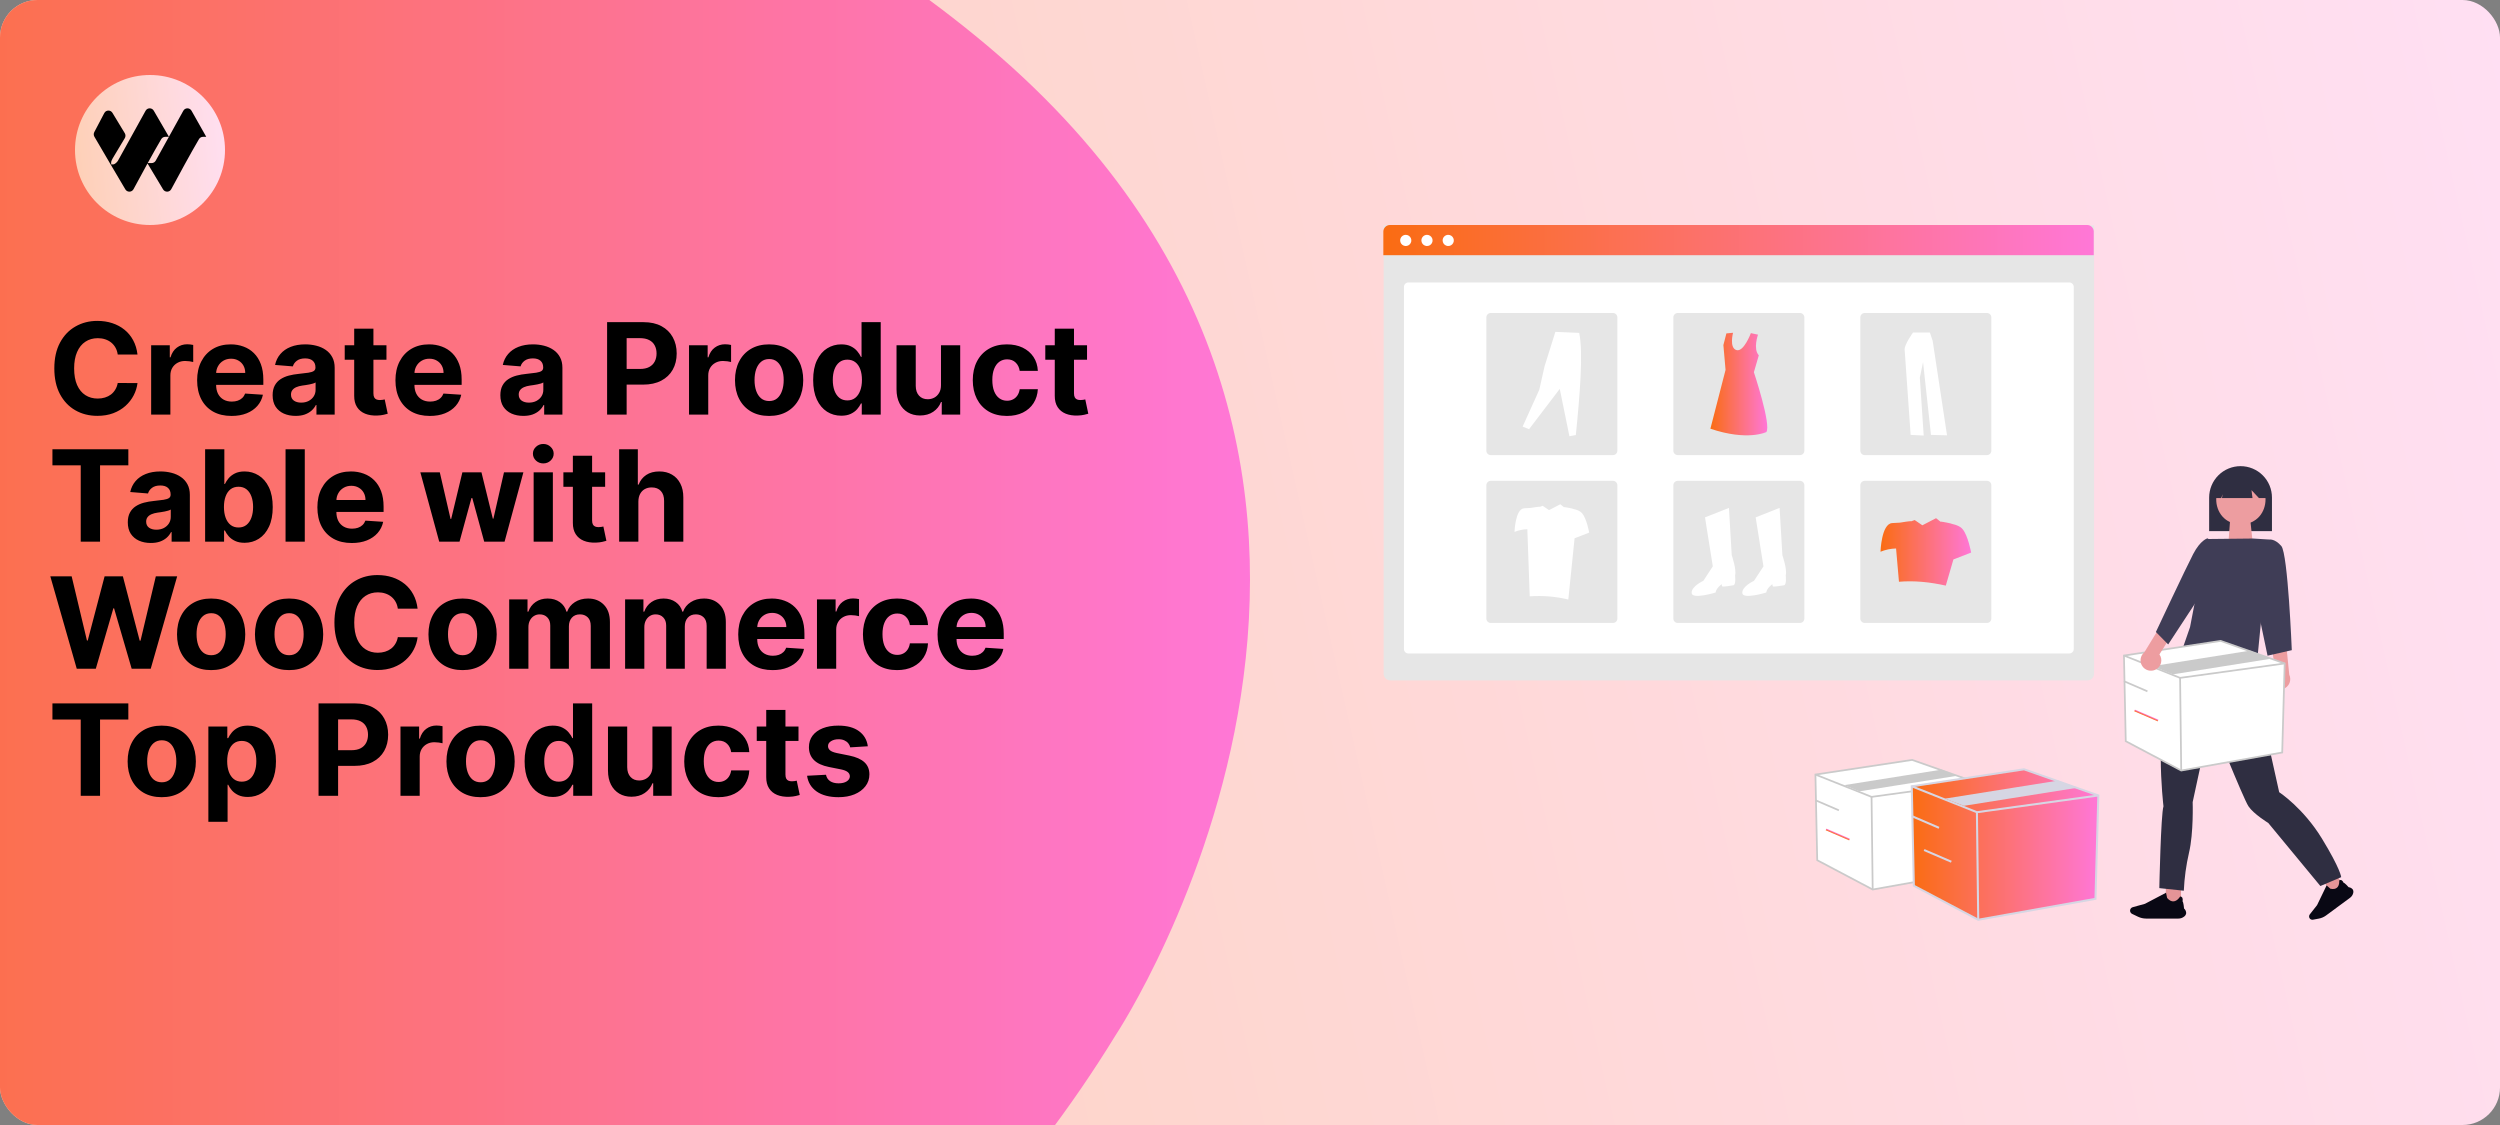 <svg width="1200" height="540" viewBox="0 0 1200 540" fill="none" xmlns="http://www.w3.org/2000/svg">
<rect x="0" y="0" width="1200" height="540" fill="#808080" stroke="none"/>
<g clip-path="url(#clip0_135_373)">
<rect width="1200" height="540" rx="18" fill="url(#paint0_linear_135_373)"/>
<path d="M-20.467 17.831C18.174 -16.541 219.965 -186.239 468.983 17.828C718 221.895 535.53 496.847 535.53 496.847C365.942 773.947 -65.549 947.94 -211.525 797.576C-357.501 647.211 -234.051 207.817 -20.467 17.831Z" fill="url(#paint1_linear_135_373)"/>
<g clip-path="url(#clip1_135_373)">
<path d="M108 72C108 52.118 91.882 36 72 36C52.118 36 36 52.118 36 72C36 91.882 52.118 108 72 108C91.882 108 108 91.882 108 72Z" fill="url(#paint2_linear_135_373)"/>
<path d="M87.989 53.171C88.85 51.617 91.057 51.608 91.93 53.154L99 65.676H97.442C96.653 65.676 95.921 66.088 95.516 66.774C91.547 73.495 85.305 85.027 82.203 90.803C81.367 92.359 79.18 92.407 78.271 90.894L70.805 78.45C68.224 83.135 65.724 87.765 64.092 90.803C63.257 92.359 61.069 92.407 60.161 90.894L52.718 78.278L45.316 65.637C44.914 64.95 44.894 64.099 45.265 63.393L50.07 54.245C50.93 52.691 53.137 52.682 54.01 54.228L59.95 64.028C60.354 64.776 60.315 65.691 59.848 66.4L54.104 75.981C53.856 76.357 53.353 77.443 53.353 77.895V78.921H54.289C55.109 78.921 56.235 77.829 56.636 77.105L69.879 53.171C70.739 51.617 72.946 51.608 73.82 53.154L81.083 65.653L79.332 65.676C78.542 65.676 77.811 66.088 77.406 66.774C75.55 69.916 73.199 74.112 70.903 78.278H72.771C73.59 78.278 74.346 77.829 74.746 77.105L87.989 53.171Z" fill="black"/>
</g>
<path d="M65.999 170.168H56.511C56.338 168.94 55.984 167.85 55.45 166.897C54.915 165.929 54.229 165.106 53.392 164.428C52.554 163.749 51.587 163.229 50.489 162.868C49.406 162.507 48.229 162.326 46.958 162.326C44.662 162.326 42.662 162.897 40.958 164.038C39.254 165.164 37.932 166.81 36.994 168.977C36.055 171.128 35.586 173.742 35.586 176.818C35.586 179.981 36.055 182.638 36.994 184.79C37.947 186.942 39.275 188.566 40.979 189.664C42.684 190.761 44.655 191.31 46.893 191.31C48.15 191.31 49.312 191.144 50.381 190.812C51.464 190.48 52.424 189.996 53.262 189.36C54.099 188.711 54.792 187.924 55.341 186.999C55.904 186.075 56.294 185.021 56.511 183.837L65.999 183.88C65.753 185.916 65.14 187.88 64.158 189.772C63.19 191.649 61.883 193.332 60.237 194.819C58.605 196.292 56.655 197.462 54.388 198.328C52.135 199.181 49.586 199.607 46.742 199.607C42.785 199.607 39.246 198.711 36.127 196.92C33.022 195.13 30.567 192.538 28.762 189.144C26.971 185.75 26.076 181.642 26.076 176.818C26.076 171.98 26.986 167.865 28.805 164.471C30.625 161.077 33.094 158.492 36.214 156.716C39.333 154.925 42.842 154.03 46.742 154.03C49.312 154.03 51.695 154.391 53.89 155.113C56.099 155.835 58.056 156.889 59.76 158.276C61.464 159.647 62.851 161.33 63.919 163.323C65.002 165.316 65.696 167.597 65.999 170.168ZM72.552 199V165.727H81.498V171.533H81.845C82.451 169.468 83.469 167.908 84.899 166.854C86.329 165.785 87.975 165.251 89.838 165.251C90.3 165.251 90.798 165.28 91.333 165.337C91.867 165.395 92.336 165.475 92.741 165.576V173.764C92.307 173.634 91.708 173.518 90.943 173.417C90.177 173.316 89.477 173.266 88.841 173.266C87.484 173.266 86.271 173.562 85.202 174.154C84.148 174.731 83.31 175.54 82.689 176.58C82.083 177.62 81.78 178.818 81.78 180.176V199H72.552ZM111.126 199.65C107.704 199.65 104.758 198.957 102.288 197.57C99.833 196.17 97.941 194.191 96.613 191.635C95.284 189.064 94.62 186.025 94.62 182.515C94.62 179.093 95.284 176.089 96.613 173.504C97.941 170.919 99.811 168.904 102.223 167.46C104.649 166.016 107.494 165.294 110.758 165.294C112.953 165.294 114.996 165.648 116.888 166.355C118.794 167.049 120.455 168.096 121.87 169.496C123.3 170.897 124.412 172.659 125.206 174.782C126.001 176.89 126.398 179.36 126.398 182.19V184.725H98.302V179.006H117.711C117.711 177.677 117.423 176.5 116.845 175.475C116.267 174.45 115.466 173.648 114.44 173.071C113.43 172.479 112.253 172.183 110.91 172.183C109.509 172.183 108.267 172.507 107.184 173.157C106.115 173.793 105.277 174.652 104.671 175.735C104.064 176.804 103.754 177.995 103.739 179.309V184.746C103.739 186.393 104.043 187.815 104.649 189.014C105.27 190.212 106.144 191.137 107.27 191.787C108.397 192.436 109.733 192.761 111.278 192.761C112.303 192.761 113.242 192.617 114.094 192.328C114.946 192.039 115.675 191.606 116.282 191.028C116.888 190.451 117.35 189.743 117.668 188.906L126.203 189.469C125.77 191.519 124.881 193.31 123.538 194.841C122.21 196.357 120.491 197.541 118.383 198.393C116.289 199.231 113.87 199.65 111.126 199.65ZM141.908 199.628C139.785 199.628 137.893 199.26 136.232 198.523C134.572 197.772 133.257 196.668 132.29 195.209C131.337 193.736 130.86 191.902 130.86 189.707C130.86 187.859 131.2 186.306 131.878 185.05C132.557 183.793 133.481 182.782 134.651 182.017C135.821 181.252 137.149 180.674 138.637 180.284C140.139 179.894 141.713 179.62 143.359 179.461C145.294 179.259 146.854 179.071 148.038 178.898C149.222 178.71 150.082 178.436 150.616 178.075C151.15 177.714 151.417 177.179 151.417 176.472V176.342C151.417 174.97 150.984 173.908 150.118 173.157C149.266 172.406 148.053 172.031 146.478 172.031C144.818 172.031 143.496 172.399 142.514 173.136C141.532 173.858 140.882 174.768 140.565 175.865L132.03 175.172C132.463 173.15 133.315 171.403 134.586 169.93C135.857 168.442 137.496 167.301 139.503 166.507C141.525 165.698 143.865 165.294 146.522 165.294C148.37 165.294 150.139 165.511 151.829 165.944C153.533 166.377 155.042 167.049 156.356 167.958C157.685 168.868 158.732 170.038 159.497 171.468C160.263 172.883 160.645 174.58 160.645 176.558V199H151.894V194.386H151.634C151.1 195.426 150.385 196.343 149.489 197.137C148.594 197.917 147.518 198.531 146.262 198.978C145.005 199.412 143.554 199.628 141.908 199.628ZM144.551 193.26C145.908 193.26 147.107 192.992 148.146 192.458C149.186 191.909 150.002 191.173 150.594 190.249C151.186 189.324 151.482 188.277 151.482 187.108V183.577C151.194 183.764 150.796 183.938 150.291 184.097C149.8 184.241 149.244 184.378 148.623 184.508C148.002 184.624 147.381 184.732 146.76 184.833C146.139 184.92 145.576 184.999 145.07 185.071C143.987 185.23 143.041 185.483 142.233 185.83C141.424 186.176 140.796 186.645 140.348 187.238C139.9 187.815 139.677 188.537 139.677 189.404C139.677 190.66 140.131 191.621 141.041 192.285C141.966 192.935 143.135 193.26 144.551 193.26ZM185.502 165.727V172.659H165.465V165.727H185.502ZM170.014 157.756H179.242V188.776C179.242 189.628 179.372 190.292 179.632 190.768C179.892 191.231 180.253 191.556 180.715 191.743C181.192 191.931 181.74 192.025 182.361 192.025C182.795 192.025 183.228 191.989 183.661 191.917C184.094 191.83 184.427 191.765 184.658 191.722L186.109 198.588C185.647 198.733 184.997 198.899 184.159 199.087C183.322 199.289 182.304 199.412 181.105 199.455C178.881 199.542 176.931 199.246 175.256 198.567C173.596 197.888 172.303 196.834 171.379 195.404C170.455 193.974 170 192.169 170.014 189.989V157.756ZM206.32 199.65C202.897 199.65 199.951 198.957 197.481 197.57C195.026 196.17 193.135 194.191 191.806 191.635C190.477 189.064 189.813 186.025 189.813 182.515C189.813 179.093 190.477 176.089 191.806 173.504C193.135 170.919 195.005 168.904 197.416 167.46C199.843 166.016 202.688 165.294 205.951 165.294C208.146 165.294 210.19 165.648 212.082 166.355C213.988 167.049 215.649 168.096 217.064 169.496C218.494 170.897 219.605 172.659 220.4 174.782C221.194 176.89 221.591 179.36 221.591 182.19V184.725H193.496V179.006H212.905C212.905 177.677 212.616 176.5 212.038 175.475C211.461 174.45 210.659 173.648 209.634 173.071C208.623 172.479 207.446 172.183 206.103 172.183C204.702 172.183 203.46 172.507 202.377 173.157C201.308 173.793 200.471 174.652 199.864 175.735C199.258 176.804 198.947 177.995 198.933 179.309V184.746C198.933 186.393 199.236 187.815 199.843 189.014C200.464 190.212 201.337 191.137 202.464 191.787C203.59 192.436 204.926 192.761 206.471 192.761C207.496 192.761 208.435 192.617 209.287 192.328C210.139 192.039 210.869 191.606 211.475 191.028C212.082 190.451 212.544 189.743 212.861 188.906L221.396 189.469C220.963 191.519 220.075 193.31 218.732 194.841C217.403 196.357 215.685 197.541 213.576 198.393C211.482 199.231 209.063 199.65 206.32 199.65ZM251.219 199.628C249.096 199.628 247.205 199.26 245.544 198.523C243.883 197.772 242.569 196.668 241.601 195.209C240.648 193.736 240.172 191.902 240.172 189.707C240.172 187.859 240.511 186.306 241.19 185.05C241.869 183.793 242.793 182.782 243.963 182.017C245.132 181.252 246.461 180.674 247.948 180.284C249.45 179.894 251.024 179.62 252.671 179.461C254.606 179.259 256.165 179.071 257.35 178.898C258.534 178.71 259.393 178.436 259.927 178.075C260.462 177.714 260.729 177.179 260.729 176.472V176.342C260.729 174.97 260.296 173.908 259.429 173.157C258.577 172.406 257.364 172.031 255.79 172.031C254.129 172.031 252.808 172.399 251.826 173.136C250.844 173.858 250.194 174.768 249.876 175.865L241.341 175.172C241.775 173.15 242.627 171.403 243.898 169.93C245.168 168.442 246.807 167.301 248.815 166.507C250.837 165.698 253.176 165.294 255.833 165.294C257.682 165.294 259.451 165.511 261.14 165.944C262.845 166.377 264.354 167.049 265.668 167.958C266.996 168.868 268.043 170.038 268.809 171.468C269.574 172.883 269.957 174.58 269.957 176.558V199H261.205V194.386H260.945C260.411 195.426 259.696 196.343 258.801 197.137C257.906 197.917 256.83 198.531 255.573 198.978C254.317 199.412 252.866 199.628 251.219 199.628ZM253.862 193.26C255.22 193.26 256.418 192.992 257.458 192.458C258.498 191.909 259.314 191.173 259.906 190.249C260.498 189.324 260.794 188.277 260.794 187.108V183.577C260.505 183.764 260.108 183.938 259.602 184.097C259.111 184.241 258.555 184.378 257.934 184.508C257.314 184.624 256.693 184.732 256.072 184.833C255.451 184.92 254.887 184.999 254.382 185.071C253.299 185.23 252.353 185.483 251.544 185.83C250.735 186.176 250.107 186.645 249.66 187.238C249.212 187.815 248.988 188.537 248.988 189.404C248.988 190.66 249.443 191.621 250.353 192.285C251.277 192.935 252.447 193.26 253.862 193.26ZM291.408 199V154.636H308.91C312.275 154.636 315.142 155.279 317.51 156.564C319.879 157.835 321.684 159.604 322.926 161.871C324.182 164.124 324.81 166.724 324.81 169.67C324.81 172.616 324.175 175.215 322.904 177.468C321.633 179.721 319.792 181.475 317.38 182.732C314.983 183.988 312.08 184.616 308.672 184.616H297.516V177.1H307.156C308.961 177.1 310.448 176.789 311.618 176.168C312.802 175.533 313.683 174.659 314.261 173.547C314.853 172.421 315.149 171.128 315.149 169.67C315.149 168.197 314.853 166.911 314.261 165.814C313.683 164.702 312.802 163.843 311.618 163.236C310.434 162.615 308.932 162.305 307.112 162.305H300.787V199H291.408ZM330.729 199V165.727H339.676V171.533H340.022C340.629 169.468 341.647 167.908 343.077 166.854C344.506 165.785 346.153 165.251 348.016 165.251C348.478 165.251 348.976 165.28 349.51 165.337C350.045 165.395 350.514 165.475 350.918 165.576V173.764C350.485 173.634 349.886 173.518 349.12 173.417C348.355 173.316 347.655 173.266 347.019 173.266C345.662 173.266 344.449 173.562 343.38 174.154C342.326 174.731 341.488 175.54 340.867 176.58C340.261 177.62 339.957 178.818 339.957 180.176V199H330.729ZM369.174 199.65C365.809 199.65 362.899 198.935 360.444 197.505C358.004 196.061 356.119 194.054 354.79 191.483C353.462 188.898 352.797 185.902 352.797 182.494C352.797 179.057 353.462 176.053 354.79 173.482C356.119 170.897 358.004 168.89 360.444 167.46C362.899 166.016 365.809 165.294 369.174 165.294C372.539 165.294 375.441 166.016 377.882 167.46C380.337 168.89 382.229 170.897 383.557 173.482C384.886 176.053 385.55 179.057 385.55 182.494C385.55 185.902 384.886 188.898 383.557 191.483C382.229 194.054 380.337 196.061 377.882 197.505C375.441 198.935 372.539 199.65 369.174 199.65ZM369.217 192.501C370.748 192.501 372.026 192.068 373.051 191.202C374.077 190.321 374.849 189.122 375.369 187.606C375.904 186.089 376.171 184.364 376.171 182.429C376.171 180.493 375.904 178.768 375.369 177.251C374.849 175.735 374.077 174.536 373.051 173.656C372.026 172.775 370.748 172.334 369.217 172.334C367.672 172.334 366.372 172.775 365.318 173.656C364.278 174.536 363.491 175.735 362.957 177.251C362.437 178.768 362.177 180.493 362.177 182.429C362.177 184.364 362.437 186.089 362.957 187.606C363.491 189.122 364.278 190.321 365.318 191.202C366.372 192.068 367.672 192.501 369.217 192.501ZM403.811 199.542C401.284 199.542 398.995 198.892 396.945 197.592C394.908 196.278 393.291 194.35 392.092 191.808C390.908 189.252 390.316 186.118 390.316 182.407C390.316 178.594 390.93 175.425 392.157 172.897C393.385 170.356 395.017 168.457 397.053 167.2C399.103 165.929 401.349 165.294 403.79 165.294C405.653 165.294 407.205 165.612 408.447 166.247C409.703 166.868 410.714 167.648 411.48 168.587C412.259 169.511 412.852 170.421 413.256 171.316H413.538V154.636H422.744V199H413.646V193.671H413.256C412.823 194.595 412.209 195.512 411.415 196.422C410.635 197.318 409.617 198.061 408.36 198.653C407.118 199.246 405.602 199.542 403.811 199.542ZM406.736 192.198C408.223 192.198 409.48 191.794 410.505 190.985C411.545 190.162 412.339 189.014 412.888 187.541C413.451 186.068 413.733 184.342 413.733 182.364C413.733 180.385 413.458 178.667 412.909 177.208C412.361 175.75 411.566 174.623 410.527 173.829C409.487 173.035 408.223 172.637 406.736 172.637C405.219 172.637 403.941 173.049 402.902 173.872C401.862 174.695 401.075 175.836 400.54 177.295C400.006 178.753 399.739 180.443 399.739 182.364C399.739 184.299 400.006 186.01 400.54 187.498C401.089 188.971 401.876 190.126 402.902 190.963C403.941 191.787 405.219 192.198 406.736 192.198ZM451.668 184.833V165.727H460.896V199H452.036V192.956H451.69C450.939 194.906 449.69 196.473 447.942 197.657C446.209 198.841 444.094 199.433 441.595 199.433C439.371 199.433 437.414 198.928 435.725 197.917C434.035 196.906 432.714 195.469 431.761 193.606C430.822 191.743 430.345 189.512 430.331 186.913V165.727H439.559V185.266C439.573 187.23 440.1 188.783 441.14 189.924C442.18 191.065 443.574 191.635 445.321 191.635C446.433 191.635 447.473 191.382 448.44 190.877C449.408 190.357 450.188 189.592 450.78 188.581C451.386 187.57 451.682 186.321 451.668 184.833ZM483.311 199.65C479.902 199.65 476.971 198.928 474.516 197.484C472.075 196.025 470.198 194.003 468.884 191.418C467.584 188.833 466.934 185.858 466.934 182.494C466.934 179.085 467.591 176.096 468.905 173.526C470.234 170.941 472.119 168.926 474.559 167.482C477 166.023 479.902 165.294 483.267 165.294C486.17 165.294 488.712 165.821 490.892 166.875C493.073 167.93 494.799 169.41 496.07 171.316C497.34 173.222 498.041 175.461 498.171 178.031H489.463C489.217 176.371 488.567 175.035 487.513 174.024C486.473 172.998 485.109 172.486 483.419 172.486C481.989 172.486 480.74 172.876 479.671 173.656C478.617 174.421 477.794 175.54 477.202 177.013C476.61 178.486 476.314 180.27 476.314 182.364C476.314 184.487 476.603 186.292 477.18 187.779C477.772 189.267 478.603 190.4 479.671 191.18C480.74 191.96 481.989 192.35 483.419 192.35C484.473 192.35 485.419 192.133 486.257 191.7C487.109 191.267 487.809 190.638 488.358 189.815C488.921 188.978 489.289 187.974 489.463 186.804H498.171C498.026 189.346 497.333 191.584 496.091 193.52C494.864 195.44 493.167 196.942 491.001 198.025C488.834 199.108 486.271 199.65 483.311 199.65ZM521.777 165.727V172.659H501.74V165.727H521.777ZM506.289 157.756H515.517V188.776C515.517 189.628 515.646 190.292 515.906 190.768C516.166 191.231 516.527 191.556 516.99 191.743C517.466 191.931 518.015 192.025 518.636 192.025C519.069 192.025 519.502 191.989 519.936 191.917C520.369 191.83 520.701 191.765 520.932 191.722L522.383 198.588C521.921 198.733 521.271 198.899 520.434 199.087C519.596 199.289 518.578 199.412 517.379 199.455C515.155 199.542 513.206 199.246 511.531 198.567C509.87 197.888 508.577 196.834 507.653 195.404C506.729 193.974 506.274 192.169 506.289 189.989V157.756ZM25.166 223.37V215.636H61.602V223.37H48.02V260H38.748V223.37H25.166ZM72.389 260.628C70.266 260.628 68.374 260.26 66.714 259.523C65.053 258.772 63.739 257.668 62.771 256.209C61.818 254.736 61.342 252.902 61.342 250.707C61.342 248.859 61.681 247.306 62.36 246.05C63.038 244.793 63.963 243.782 65.132 243.017C66.302 242.252 67.631 241.674 69.118 241.284C70.62 240.894 72.194 240.62 73.841 240.461C75.776 240.259 77.335 240.071 78.519 239.898C79.704 239.71 80.563 239.436 81.097 239.075C81.632 238.714 81.899 238.179 81.899 237.472V237.342C81.899 235.97 81.466 234.908 80.599 234.157C79.747 233.406 78.534 233.031 76.96 233.031C75.299 233.031 73.978 233.399 72.996 234.136C72.014 234.858 71.364 235.768 71.046 236.865L62.511 236.172C62.945 234.15 63.797 232.403 65.067 230.93C66.338 229.442 67.977 228.301 69.985 227.507C72.007 226.698 74.346 226.294 77.003 226.294C78.852 226.294 80.621 226.511 82.31 226.944C84.014 227.377 85.524 228.049 86.838 228.958C88.166 229.868 89.213 231.038 89.979 232.468C90.744 233.883 91.127 235.58 91.127 237.558V260H82.375V255.386H82.115C81.581 256.426 80.866 257.343 79.971 258.137C79.076 258.917 78 259.531 76.743 259.978C75.487 260.412 74.035 260.628 72.389 260.628ZM75.032 254.26C76.389 254.26 77.588 253.992 78.628 253.458C79.668 252.909 80.484 252.173 81.076 251.249C81.668 250.324 81.964 249.277 81.964 248.108V244.577C81.675 244.764 81.278 244.938 80.772 245.097C80.281 245.241 79.725 245.378 79.104 245.508C78.483 245.624 77.862 245.732 77.242 245.833C76.621 245.92 76.057 245.999 75.552 246.071C74.469 246.23 73.523 246.483 72.714 246.83C71.905 247.176 71.277 247.645 70.829 248.238C70.382 248.815 70.158 249.537 70.158 250.404C70.158 251.66 70.613 252.621 71.523 253.285C72.447 253.935 73.617 254.26 75.032 254.26ZM98.459 260V215.636H107.687V232.316H107.969C108.373 231.421 108.958 230.511 109.724 229.587C110.503 228.648 111.514 227.868 112.756 227.247C114.013 226.612 115.572 226.294 117.435 226.294C119.861 226.294 122.1 226.929 124.15 228.2C126.201 229.457 127.84 231.356 129.068 233.897C130.295 236.425 130.909 239.594 130.909 243.407C130.909 247.118 130.31 250.252 129.111 252.808C127.927 255.35 126.309 257.278 124.259 258.592C122.222 259.892 119.941 260.542 117.414 260.542C115.623 260.542 114.099 260.246 112.843 259.653C111.601 259.061 110.583 258.318 109.789 257.422C108.994 256.512 108.388 255.595 107.969 254.671H107.557V260H98.459ZM107.492 243.364C107.492 245.342 107.767 247.068 108.316 248.541C108.864 250.014 109.659 251.162 110.698 251.985C111.738 252.794 113.002 253.198 114.489 253.198C115.991 253.198 117.262 252.787 118.302 251.963C119.341 251.126 120.128 249.971 120.663 248.498C121.212 247.01 121.486 245.299 121.486 243.364C121.486 241.443 121.219 239.753 120.684 238.295C120.15 236.836 119.363 235.695 118.323 234.872C117.284 234.049 116.006 233.637 114.489 233.637C112.987 233.637 111.716 234.035 110.677 234.829C109.651 235.623 108.864 236.75 108.316 238.208C107.767 239.667 107.492 241.385 107.492 243.364ZM146.294 215.636V260H137.066V215.636H146.294ZM168.85 260.65C165.427 260.65 162.481 259.957 160.012 258.57C157.557 257.17 155.665 255.191 154.336 252.635C153.008 250.064 152.343 247.025 152.343 243.515C152.343 240.093 153.008 237.089 154.336 234.504C155.665 231.919 157.535 229.904 159.947 228.46C162.373 227.016 165.218 226.294 168.482 226.294C170.677 226.294 172.72 226.648 174.612 227.355C176.518 228.049 178.179 229.096 179.594 230.496C181.024 231.897 182.136 233.659 182.93 235.782C183.724 237.89 184.121 240.36 184.121 243.19V245.725H156.026V240.006H175.435C175.435 238.677 175.146 237.5 174.569 236.475C173.991 235.45 173.189 234.648 172.164 234.071C171.153 233.479 169.976 233.183 168.633 233.183C167.232 233.183 165.99 233.507 164.907 234.157C163.839 234.793 163.001 235.652 162.395 236.735C161.788 237.804 161.478 238.995 161.463 240.309V245.746C161.463 247.393 161.766 248.815 162.373 250.014C162.994 251.212 163.868 252.137 164.994 252.787C166.12 253.436 167.456 253.761 169.001 253.761C170.027 253.761 170.965 253.617 171.817 253.328C172.67 253.039 173.399 252.606 174.005 252.028C174.612 251.451 175.074 250.743 175.392 249.906L183.926 250.469C183.493 252.519 182.605 254.31 181.262 255.841C179.933 257.357 178.215 258.541 176.107 259.393C174.013 260.231 171.594 260.65 168.85 260.65ZM210.825 260L201.771 226.727H211.107L216.262 249.082H216.566L221.938 226.727H231.101L236.56 248.952H236.841L241.91 226.727H251.225L242.192 260H232.422L226.703 239.075H226.292L220.573 260H210.825ZM256.147 260V226.727H265.375V260H256.147ZM260.783 222.438C259.411 222.438 258.234 221.983 257.252 221.074C256.285 220.149 255.801 219.045 255.801 217.759C255.801 216.488 256.285 215.398 257.252 214.488C258.234 213.564 259.411 213.102 260.783 213.102C262.155 213.102 263.325 213.564 264.292 214.488C265.274 215.398 265.765 216.488 265.765 217.759C265.765 219.045 265.274 220.149 264.292 221.074C263.325 221.983 262.155 222.438 260.783 222.438ZM290.465 226.727V233.659H270.428V226.727H290.465ZM274.977 218.756H284.205V249.776C284.205 250.628 284.335 251.292 284.595 251.768C284.855 252.231 285.216 252.556 285.678 252.743C286.155 252.931 286.703 253.025 287.324 253.025C287.758 253.025 288.191 252.989 288.624 252.917C289.057 252.83 289.389 252.765 289.62 252.722L291.072 259.588C290.61 259.733 289.96 259.899 289.122 260.087C288.285 260.289 287.267 260.412 286.068 260.455C283.844 260.542 281.894 260.246 280.219 259.567C278.558 258.888 277.266 257.834 276.342 256.404C275.417 254.974 274.963 253.169 274.977 250.989V218.756ZM306.419 240.764V260H297.191V215.636H306.159V232.598H306.549C307.3 230.634 308.513 229.096 310.188 227.984C311.864 226.857 313.965 226.294 316.492 226.294C318.803 226.294 320.817 226.799 322.536 227.81C324.269 228.807 325.612 230.244 326.565 232.121C327.532 233.984 328.009 236.215 327.995 238.815V260H318.767V240.461C318.781 238.41 318.261 236.815 317.207 235.674C316.167 234.533 314.709 233.962 312.831 233.962C311.575 233.962 310.463 234.23 309.495 234.764C308.542 235.298 307.791 236.078 307.242 237.103C306.708 238.114 306.434 239.335 306.419 240.764ZM36.842 321L24.148 276.636H34.394L41.738 307.461H42.106L50.207 276.636H58.98L67.06 307.526H67.45L74.794 276.636H85.04L72.346 321H63.205L54.756 291.995H54.41L45.983 321H36.842ZM101.346 321.65C97.981 321.65 95.071 320.935 92.616 319.505C90.175 318.061 88.291 316.054 86.962 313.483C85.634 310.898 84.969 307.902 84.969 304.494C84.969 301.057 85.634 298.053 86.962 295.482C88.291 292.897 90.175 290.89 92.616 289.46C95.071 288.016 97.981 287.294 101.346 287.294C104.711 287.294 107.613 288.016 110.054 289.46C112.509 290.89 114.401 292.897 115.729 295.482C117.058 298.053 117.722 301.057 117.722 304.494C117.722 307.902 117.058 310.898 115.729 313.483C114.401 316.054 112.509 318.061 110.054 319.505C107.613 320.935 104.711 321.65 101.346 321.65ZM101.389 314.501C102.92 314.501 104.198 314.068 105.223 313.202C106.249 312.321 107.021 311.122 107.541 309.606C108.075 308.089 108.343 306.364 108.343 304.429C108.343 302.493 108.075 300.768 107.541 299.251C107.021 297.735 106.249 296.536 105.223 295.656C104.198 294.775 102.92 294.334 101.389 294.334C99.844 294.334 98.544 294.775 97.49 295.656C96.45 296.536 95.663 297.735 95.129 299.251C94.609 300.768 94.349 302.493 94.349 304.429C94.349 306.364 94.609 308.089 95.129 309.606C95.663 311.122 96.45 312.321 97.49 313.202C98.544 314.068 99.844 314.501 101.389 314.501ZM138.756 321.65C135.391 321.65 132.481 320.935 130.026 319.505C127.586 318.061 125.701 316.054 124.372 313.483C123.044 310.898 122.38 307.902 122.38 304.494C122.38 301.057 123.044 298.053 124.372 295.482C125.701 292.897 127.586 290.89 130.026 289.46C132.481 288.016 135.391 287.294 138.756 287.294C142.121 287.294 145.023 288.016 147.464 289.46C149.919 290.89 151.811 292.897 153.139 295.482C154.468 298.053 155.132 301.057 155.132 304.494C155.132 307.902 154.468 310.898 153.139 313.483C151.811 316.054 149.919 318.061 147.464 319.505C145.023 320.935 142.121 321.65 138.756 321.65ZM138.799 314.501C140.33 314.501 141.608 314.068 142.633 313.202C143.659 312.321 144.431 311.122 144.951 309.606C145.486 308.089 145.753 306.364 145.753 304.429C145.753 302.493 145.486 300.768 144.951 299.251C144.431 297.735 143.659 296.536 142.633 295.656C141.608 294.775 140.33 294.334 138.799 294.334C137.254 294.334 135.954 294.775 134.9 295.656C133.86 296.536 133.073 297.735 132.539 299.251C132.019 300.768 131.759 302.493 131.759 304.429C131.759 306.364 132.019 308.089 132.539 309.606C133.073 311.122 133.86 312.321 134.9 313.202C135.954 314.068 137.254 314.501 138.799 314.501ZM200.449 292.168H190.961C190.788 290.94 190.434 289.85 189.9 288.897C189.365 287.929 188.679 287.106 187.842 286.428C187.004 285.749 186.037 285.229 184.939 284.868C183.856 284.507 182.679 284.326 181.408 284.326C179.112 284.326 177.112 284.897 175.408 286.038C173.704 287.164 172.382 288.81 171.444 290.977C170.505 293.128 170.036 295.742 170.036 298.818C170.036 301.981 170.505 304.638 171.444 306.79C172.397 308.942 173.726 310.566 175.43 311.664C177.134 312.761 179.105 313.31 181.343 313.31C182.6 313.31 183.762 313.144 184.831 312.812C185.914 312.48 186.874 311.996 187.712 311.36C188.55 310.711 189.243 309.924 189.791 308.999C190.355 308.075 190.745 307.021 190.961 305.837L200.449 305.88C200.204 307.916 199.59 309.88 198.608 311.772C197.64 313.649 196.333 315.332 194.687 316.819C193.055 318.292 191.106 319.462 188.838 320.328C186.585 321.181 184.037 321.607 181.192 321.607C177.235 321.607 173.697 320.711 170.577 318.92C167.472 317.13 165.017 314.538 163.212 311.144C161.422 307.75 160.526 303.642 160.526 298.818C160.526 293.98 161.436 289.865 163.256 286.471C165.075 283.077 167.545 280.492 170.664 278.716C173.783 276.925 177.293 276.03 181.192 276.03C183.762 276.03 186.145 276.391 188.34 277.113C190.55 277.835 192.506 278.889 194.21 280.276C195.915 281.647 197.301 283.33 198.37 285.323C199.453 287.316 200.146 289.597 200.449 292.168ZM222.035 321.65C218.67 321.65 215.761 320.935 213.305 319.505C210.865 318.061 208.98 316.054 207.652 313.483C206.323 310.898 205.659 307.902 205.659 304.494C205.659 301.057 206.323 298.053 207.652 295.482C208.98 292.897 210.865 290.89 213.305 289.46C215.761 288.016 218.67 287.294 222.035 287.294C225.4 287.294 228.303 288.016 230.743 289.46C233.198 290.89 235.09 292.897 236.419 295.482C237.747 298.053 238.412 301.057 238.412 304.494C238.412 307.902 237.747 310.898 236.419 313.483C235.09 316.054 233.198 318.061 230.743 319.505C228.303 320.935 225.4 321.65 222.035 321.65ZM222.079 314.501C223.609 314.501 224.887 314.068 225.913 313.202C226.938 312.321 227.711 311.122 228.231 309.606C228.765 308.089 229.032 306.364 229.032 304.429C229.032 302.493 228.765 300.768 228.231 299.251C227.711 297.735 226.938 296.536 225.913 295.656C224.887 294.775 223.609 294.334 222.079 294.334C220.533 294.334 219.234 294.775 218.179 295.656C217.14 296.536 216.353 297.735 215.818 299.251C215.298 300.768 215.038 302.493 215.038 304.429C215.038 306.364 215.298 308.089 215.818 309.606C216.353 311.122 217.14 312.321 218.179 313.202C219.234 314.068 220.533 314.501 222.079 314.501ZM244.412 321V287.727H253.207V293.598H253.597C254.29 291.648 255.445 290.11 257.063 288.984C258.68 287.857 260.615 287.294 262.868 287.294C265.15 287.294 267.092 287.864 268.695 289.005C270.298 290.132 271.367 291.663 271.901 293.598H272.248C272.926 291.691 274.154 290.168 275.93 289.027C277.721 287.872 279.837 287.294 282.277 287.294C285.382 287.294 287.902 288.283 289.837 290.262C291.787 292.226 292.761 295.013 292.761 298.623V321H283.555V300.443C283.555 298.594 283.064 297.208 282.082 296.284C281.1 295.359 279.873 294.897 278.4 294.897C276.724 294.897 275.417 295.432 274.479 296.5C273.54 297.555 273.071 298.948 273.071 300.681V321H264.124V300.248C264.124 298.616 263.655 297.316 262.716 296.349C261.792 295.381 260.572 294.897 259.055 294.897C258.03 294.897 257.106 295.157 256.283 295.677C255.474 296.183 254.831 296.897 254.355 297.822C253.878 298.732 253.64 299.8 253.64 301.028V321H244.412ZM300.051 321V287.727H308.845V293.598H309.235C309.929 291.648 311.084 290.11 312.701 288.984C314.319 287.857 316.254 287.294 318.507 287.294C320.788 287.294 322.731 287.864 324.334 289.005C325.937 290.132 327.005 291.663 327.54 293.598H327.886C328.565 291.691 329.793 290.168 331.569 289.027C333.36 287.872 335.475 287.294 337.916 287.294C341.021 287.294 343.541 288.283 345.476 290.262C347.425 292.226 348.4 295.013 348.4 298.623V321H339.194V300.443C339.194 298.594 338.703 297.208 337.721 296.284C336.739 295.359 335.511 294.897 334.038 294.897C332.363 294.897 331.056 295.432 330.117 296.5C329.179 297.555 328.709 298.948 328.709 300.681V321H319.763V300.248C319.763 298.616 319.294 297.316 318.355 296.349C317.431 295.381 316.21 294.897 314.694 294.897C313.669 294.897 312.745 295.157 311.921 295.677C311.113 296.183 310.47 296.897 309.994 297.822C309.517 298.732 309.279 299.8 309.279 301.028V321H300.051ZM370.853 321.65C367.43 321.65 364.484 320.957 362.015 319.57C359.56 318.17 357.668 316.191 356.339 313.635C355.011 311.064 354.346 308.025 354.346 304.515C354.346 301.093 355.011 298.089 356.339 295.504C357.668 292.919 359.538 290.904 361.95 289.46C364.376 288.016 367.221 287.294 370.484 287.294C372.68 287.294 374.723 287.648 376.615 288.355C378.521 289.049 380.182 290.096 381.597 291.496C383.027 292.897 384.139 294.659 384.933 296.782C385.727 298.89 386.124 301.36 386.124 304.19V306.725H358.029V301.006H377.438C377.438 299.677 377.149 298.5 376.571 297.475C375.994 296.45 375.192 295.648 374.167 295.071C373.156 294.479 371.979 294.183 370.636 294.183C369.235 294.183 367.993 294.507 366.91 295.157C365.842 295.793 365.004 296.652 364.397 297.735C363.791 298.804 363.48 299.995 363.466 301.309V306.746C363.466 308.393 363.769 309.815 364.376 311.014C364.997 312.212 365.87 313.137 366.997 313.787C368.123 314.436 369.459 314.761 371.004 314.761C372.03 314.761 372.968 314.617 373.82 314.328C374.672 314.039 375.402 313.606 376.008 313.028C376.615 312.451 377.077 311.743 377.395 310.906L385.929 311.469C385.496 313.519 384.608 315.31 383.265 316.841C381.936 318.357 380.218 319.541 378.109 320.393C376.015 321.231 373.597 321.65 370.853 321.65ZM392.146 321V287.727H401.093V293.533H401.439C402.046 291.468 403.064 289.908 404.494 288.854C405.923 287.785 407.57 287.251 409.433 287.251C409.895 287.251 410.393 287.28 410.927 287.337C411.462 287.395 411.931 287.475 412.335 287.576V295.764C411.902 295.634 411.303 295.518 410.537 295.417C409.772 295.316 409.072 295.266 408.436 295.266C407.079 295.266 405.866 295.562 404.797 296.154C403.743 296.731 402.905 297.54 402.284 298.58C401.678 299.62 401.374 300.818 401.374 302.176V321H392.146ZM430.591 321.65C427.183 321.65 424.251 320.928 421.796 319.484C419.356 318.025 417.478 316.003 416.164 313.418C414.864 310.833 414.214 307.858 414.214 304.494C414.214 301.085 414.872 298.096 416.186 295.526C417.514 292.941 419.399 290.926 421.839 289.482C424.28 288.023 427.183 287.294 430.548 287.294C433.45 287.294 435.992 287.821 438.173 288.875C440.353 289.93 442.079 291.41 443.35 293.316C444.621 295.222 445.321 297.461 445.451 300.031H436.743C436.497 298.371 435.848 297.035 434.793 296.024C433.754 294.998 432.389 294.486 430.699 294.486C429.27 294.486 428.02 294.876 426.952 295.656C425.897 296.421 425.074 297.54 424.482 299.013C423.89 300.486 423.594 302.27 423.594 304.364C423.594 306.487 423.883 308.292 424.461 309.779C425.053 311.267 425.883 312.4 426.952 313.18C428.02 313.96 429.27 314.35 430.699 314.35C431.753 314.35 432.699 314.133 433.537 313.7C434.389 313.267 435.089 312.638 435.638 311.815C436.201 310.978 436.57 309.974 436.743 308.804H445.451C445.307 311.346 444.613 313.584 443.371 315.52C442.144 317.44 440.447 318.942 438.281 320.025C436.115 321.108 433.551 321.65 430.591 321.65ZM466.523 321.65C463.1 321.65 460.154 320.957 457.685 319.57C455.23 318.17 453.338 316.191 452.009 313.635C450.681 311.064 450.016 308.025 450.016 304.515C450.016 301.093 450.681 298.089 452.009 295.504C453.338 292.919 455.208 290.904 457.62 289.46C460.046 288.016 462.891 287.294 466.154 287.294C468.349 287.294 470.393 287.648 472.285 288.355C474.191 289.049 475.852 290.096 477.267 291.496C478.697 292.897 479.809 294.659 480.603 296.782C481.397 298.89 481.794 301.36 481.794 304.19V306.725H453.699V301.006H473.108C473.108 299.677 472.819 298.5 472.241 297.475C471.664 296.45 470.862 295.648 469.837 295.071C468.826 294.479 467.649 294.183 466.306 294.183C464.905 294.183 463.663 294.507 462.58 295.157C461.512 295.793 460.674 296.652 460.067 297.735C459.461 298.804 459.15 299.995 459.136 301.309V306.746C459.136 308.393 459.439 309.815 460.046 311.014C460.667 312.212 461.54 313.137 462.667 313.787C463.793 314.436 465.129 314.761 466.674 314.761C467.7 314.761 468.638 314.617 469.49 314.328C470.342 314.039 471.072 313.606 471.678 313.028C472.285 312.451 472.747 311.743 473.065 310.906L481.599 311.469C481.166 313.519 480.278 315.31 478.935 316.841C477.606 318.357 475.888 319.541 473.779 320.393C471.685 321.231 469.266 321.65 466.523 321.65ZM25.166 345.37V337.636H61.602V345.37H48.02V382H38.748V345.37H25.166ZM77.637 382.65C74.272 382.65 71.362 381.935 68.907 380.505C66.466 379.061 64.582 377.054 63.253 374.483C61.925 371.898 61.26 368.902 61.26 365.494C61.26 362.057 61.925 359.053 63.253 356.482C64.582 353.897 66.466 351.89 68.907 350.46C71.362 349.016 74.272 348.294 77.637 348.294C81.002 348.294 83.904 349.016 86.345 350.46C88.8 351.89 90.692 353.897 92.02 356.482C93.349 359.053 94.013 362.057 94.013 365.494C94.013 368.902 93.349 371.898 92.02 374.483C90.692 377.054 88.8 379.061 86.345 380.505C83.904 381.935 81.002 382.65 77.637 382.65ZM77.68 375.501C79.211 375.501 80.489 375.068 81.514 374.202C82.54 373.321 83.312 372.122 83.832 370.606C84.366 369.089 84.634 367.364 84.634 365.429C84.634 363.493 84.366 361.768 83.832 360.251C83.312 358.735 82.54 357.536 81.514 356.656C80.489 355.775 79.211 355.334 77.68 355.334C76.135 355.334 74.835 355.775 73.781 356.656C72.741 357.536 71.954 358.735 71.42 360.251C70.9 361.768 70.64 363.493 70.64 365.429C70.64 367.364 70.9 369.089 71.42 370.606C71.954 372.122 72.741 373.321 73.781 374.202C74.835 375.068 76.135 375.501 77.68 375.501ZM100.014 394.477V348.727H109.112V354.316H109.523C109.928 353.421 110.512 352.511 111.278 351.587C112.058 350.648 113.069 349.868 114.31 349.247C115.567 348.612 117.127 348.294 118.989 348.294C121.416 348.294 123.654 348.929 125.705 350.2C127.755 351.457 129.394 353.356 130.622 355.897C131.849 358.425 132.463 361.594 132.463 365.407C132.463 369.118 131.864 372.252 130.665 374.808C129.481 377.35 127.864 379.278 125.813 380.592C123.777 381.892 121.495 382.542 118.968 382.542C117.177 382.542 115.653 382.246 114.397 381.653C113.155 381.061 112.137 380.318 111.343 379.422C110.549 378.512 109.942 377.595 109.523 376.671H109.242V394.477H100.014ZM109.047 365.364C109.047 367.342 109.321 369.068 109.87 370.541C110.419 372.014 111.213 373.162 112.253 373.985C113.292 374.794 114.556 375.198 116.043 375.198C117.545 375.198 118.816 374.787 119.856 373.963C120.896 373.126 121.683 371.971 122.217 370.498C122.766 369.01 123.04 367.299 123.04 365.364C123.04 363.443 122.773 361.753 122.239 360.295C121.704 358.836 120.917 357.695 119.878 356.872C118.838 356.049 117.56 355.637 116.043 355.637C114.542 355.637 113.271 356.035 112.231 356.829C111.206 357.623 110.419 358.75 109.87 360.208C109.321 361.667 109.047 363.385 109.047 365.364ZM152.907 382V337.636H170.409C173.774 337.636 176.641 338.279 179.009 339.564C181.378 340.835 183.183 342.604 184.425 344.871C185.681 347.124 186.309 349.724 186.309 352.67C186.309 355.616 185.674 358.215 184.403 360.468C183.132 362.721 181.291 364.475 178.879 365.732C176.482 366.988 173.579 367.616 170.171 367.616H159.015V360.1H168.655C170.46 360.1 171.947 359.789 173.117 359.168C174.301 358.533 175.182 357.659 175.76 356.547C176.352 355.421 176.648 354.128 176.648 352.67C176.648 351.197 176.352 349.911 175.76 348.814C175.182 347.702 174.301 346.843 173.117 346.236C171.933 345.615 170.431 345.305 168.612 345.305H162.286V382H152.907ZM192.228 382V348.727H201.175V354.533H201.521C202.128 352.468 203.146 350.908 204.576 349.854C206.005 348.785 207.652 348.251 209.515 348.251C209.977 348.251 210.475 348.28 211.009 348.337C211.544 348.395 212.013 348.475 212.417 348.576V356.764C211.984 356.634 211.385 356.518 210.619 356.417C209.854 356.316 209.154 356.266 208.518 356.266C207.161 356.266 205.948 356.562 204.879 357.154C203.825 357.731 202.987 358.54 202.366 359.58C201.76 360.62 201.456 361.818 201.456 363.176V382H192.228ZM230.673 382.65C227.308 382.65 224.398 381.935 221.943 380.505C219.503 379.061 217.618 377.054 216.289 374.483C214.961 371.898 214.297 368.902 214.297 365.494C214.297 362.057 214.961 359.053 216.289 356.482C217.618 353.897 219.503 351.89 221.943 350.46C224.398 349.016 227.308 348.294 230.673 348.294C234.038 348.294 236.94 349.016 239.381 350.46C241.836 351.89 243.728 353.897 245.056 356.482C246.385 359.053 247.049 362.057 247.049 365.494C247.049 368.902 246.385 371.898 245.056 374.483C243.728 377.054 241.836 379.061 239.381 380.505C236.94 381.935 234.038 382.65 230.673 382.65ZM230.716 375.501C232.247 375.501 233.525 375.068 234.55 374.202C235.576 373.321 236.348 372.122 236.868 370.606C237.403 369.089 237.67 367.364 237.67 365.429C237.67 363.493 237.403 361.768 236.868 360.251C236.348 358.735 235.576 357.536 234.55 356.656C233.525 355.775 232.247 355.334 230.716 355.334C229.171 355.334 227.871 355.775 226.817 356.656C225.777 357.536 224.99 358.735 224.456 360.251C223.936 361.768 223.676 363.493 223.676 365.429C223.676 367.364 223.936 369.089 224.456 370.606C224.99 372.122 225.777 373.321 226.817 374.202C227.871 375.068 229.171 375.501 230.716 375.501ZM265.31 382.542C262.783 382.542 260.494 381.892 258.444 380.592C256.407 379.278 254.79 377.35 253.591 374.808C252.407 372.252 251.815 369.118 251.815 365.407C251.815 361.594 252.429 358.425 253.656 355.897C254.884 353.356 256.516 351.457 258.552 350.2C260.603 348.929 262.848 348.294 265.289 348.294C267.152 348.294 268.704 348.612 269.946 349.247C271.202 349.868 272.213 350.648 272.979 351.587C273.759 352.511 274.351 353.421 274.755 354.316H275.037V337.636H284.243V382H275.145V376.671H274.755C274.322 377.595 273.708 378.512 272.914 379.422C272.134 380.318 271.116 381.061 269.859 381.653C268.617 382.246 267.101 382.542 265.31 382.542ZM268.235 375.198C269.722 375.198 270.979 374.794 272.004 373.985C273.044 373.162 273.838 372.014 274.387 370.541C274.95 369.068 275.232 367.342 275.232 365.364C275.232 363.385 274.957 361.667 274.408 360.208C273.86 358.75 273.065 357.623 272.026 356.829C270.986 356.035 269.722 355.637 268.235 355.637C266.718 355.637 265.44 356.049 264.401 356.872C263.361 357.695 262.574 358.836 262.039 360.295C261.505 361.753 261.238 363.443 261.238 365.364C261.238 367.299 261.505 369.01 262.039 370.498C262.588 371.971 263.375 373.126 264.401 373.963C265.44 374.787 266.718 375.198 268.235 375.198ZM313.167 367.833V348.727H322.395V382H313.535V375.956H313.189C312.438 377.906 311.189 379.473 309.441 380.657C307.708 381.841 305.593 382.433 303.094 382.433C300.87 382.433 298.913 381.928 297.224 380.917C295.534 379.906 294.213 378.469 293.26 376.606C292.321 374.743 291.844 372.512 291.83 369.913V348.727H301.058V368.266C301.072 370.23 301.6 371.783 302.639 372.924C303.679 374.065 305.073 374.635 306.82 374.635C307.932 374.635 308.972 374.382 309.939 373.877C310.907 373.357 311.687 372.592 312.279 371.581C312.885 370.57 313.181 369.321 313.167 367.833ZM344.81 382.65C341.402 382.65 338.47 381.928 336.015 380.484C333.574 379.025 331.697 377.003 330.383 374.418C329.083 371.833 328.433 368.858 328.433 365.494C328.433 362.085 329.09 359.096 330.404 356.526C331.733 353.941 333.618 351.926 336.058 350.482C338.499 349.023 341.402 348.294 344.766 348.294C347.669 348.294 350.211 348.821 352.391 349.875C354.572 350.93 356.298 352.41 357.569 354.316C358.839 356.222 359.54 358.461 359.67 361.031H350.962C350.716 359.371 350.066 358.035 349.012 357.024C347.972 355.998 346.608 355.486 344.918 355.486C343.488 355.486 342.239 355.876 341.17 356.656C340.116 357.421 339.293 358.54 338.701 360.013C338.109 361.486 337.813 363.27 337.813 365.364C337.813 367.487 338.102 369.292 338.679 370.779C339.271 372.267 340.102 373.4 341.17 374.18C342.239 374.96 343.488 375.35 344.918 375.35C345.972 375.35 346.918 375.133 347.756 374.7C348.608 374.267 349.308 373.638 349.857 372.815C350.42 371.978 350.788 370.974 350.962 369.804H359.67C359.525 372.346 358.832 374.584 357.59 376.52C356.363 378.44 354.666 379.942 352.5 381.025C350.333 382.108 347.77 382.65 344.81 382.65ZM383.276 348.727V355.659H363.239V348.727H383.276ZM367.788 340.756H377.016V371.776C377.016 372.628 377.146 373.292 377.405 373.768C377.665 374.231 378.026 374.556 378.489 374.743C378.965 374.931 379.514 375.025 380.135 375.025C380.568 375.025 381.001 374.989 381.435 374.917C381.868 374.83 382.2 374.765 382.431 374.722L383.882 381.588C383.42 381.733 382.77 381.899 381.933 382.087C381.095 382.289 380.077 382.412 378.878 382.455C376.655 382.542 374.705 382.246 373.03 381.567C371.369 380.888 370.076 379.834 369.152 378.404C368.228 376.974 367.773 375.169 367.788 372.989V340.756ZM416.554 358.215L408.106 358.735C407.961 358.013 407.651 357.363 407.174 356.786C406.698 356.193 406.07 355.724 405.29 355.377C404.524 355.016 403.607 354.836 402.539 354.836C401.109 354.836 399.903 355.139 398.921 355.746C397.939 356.338 397.448 357.132 397.448 358.129C397.448 358.923 397.766 359.594 398.401 360.143C399.037 360.692 400.127 361.132 401.672 361.464L407.694 362.678C410.929 363.342 413.341 364.411 414.929 365.884C416.518 367.357 417.312 369.292 417.312 371.689C417.312 373.87 416.67 375.783 415.384 377.429C414.113 379.076 412.366 380.361 410.142 381.285C407.933 382.195 405.384 382.65 402.495 382.65C398.091 382.65 394.582 381.733 391.968 379.899C389.368 378.05 387.845 375.538 387.397 372.36L396.473 371.884C396.748 373.227 397.412 374.252 398.466 374.96C399.52 375.653 400.871 376 402.517 376C404.134 376 405.434 375.689 406.416 375.068C407.413 374.433 407.918 373.617 407.933 372.62C407.918 371.783 407.564 371.097 406.871 370.562C406.178 370.014 405.109 369.595 403.665 369.306L397.903 368.158C394.654 367.508 392.235 366.382 390.646 364.779C389.072 363.176 388.285 361.132 388.285 358.648C388.285 356.511 388.863 354.67 390.018 353.125C391.188 351.579 392.827 350.388 394.935 349.55C397.058 348.713 399.542 348.294 402.387 348.294C406.589 348.294 409.897 349.182 412.308 350.958C414.734 352.735 416.15 355.154 416.554 358.215Z" fill="black"/>
<path d="M1046.89 424.606H1039.59V434.27H1046.89V424.606Z" fill="#E49497"/>
<path d="M1048.37 439.971C1048.65 439.777 1048.88 439.528 1049.05 439.238C1049.22 438.949 1049.33 438.627 1049.37 438.292C1049.36 437.872 1049.26 437.458 1049.09 437.076C1048.91 436.694 1048.65 436.353 1048.34 436.074C1048.32 435.852 1048.1 433.082 1047.59 432.587C1047.77 432.003 1047.73 431.37 1047.46 430.817C1047.35 430.663 1047.21 430.536 1047.05 430.445C1046.88 430.355 1046.7 430.303 1046.51 430.294H1046.49L1046.48 430.309C1046.47 430.33 1045.23 432.471 1043.38 432.657C1042.32 432.765 1041.26 432.218 1040.22 431.032C1040.18 430.944 1039.89 429.5 1039.7 428.545V428.514L1029.59 433.822L1023.69 435.458C1023.35 435.551 1023.05 435.745 1022.83 436.014C1022.61 436.282 1022.47 436.612 1022.44 436.96C1022.41 437.308 1022.48 437.657 1022.66 437.96C1022.83 438.264 1023.09 438.508 1023.4 438.659L1026.27 440.036C1027.47 440.611 1028.79 440.911 1030.12 440.913H1045.65C1046.64 440.919 1047.6 440.585 1048.37 439.969L1048.37 439.971Z" fill="#090814"/>
<path d="M1121.28 419.896L1115.85 423.894L1119.85 429.322L1125.28 425.323L1121.28 419.896Z" fill="#E49497"/>
<path d="M1129.51 428.744C1129.61 428.45 1129.64 428.137 1129.61 427.828C1129.58 427.518 1129.49 427.218 1129.33 426.948C1129.09 426.641 1128.8 426.387 1128.45 426.201C1128.11 426.015 1127.74 425.901 1127.35 425.867C1127.22 425.709 1125.53 423.779 1124.88 423.689C1124.7 423.153 1124.32 422.707 1123.82 422.441C1123.66 422.386 1123.48 422.37 1123.31 422.394C1123.14 422.417 1122.97 422.481 1122.83 422.579L1122.81 422.588V422.607C1122.81 422.607 1123.08 424.895 1121.8 426.052C1121.07 426.715 1119.98 426.891 1118.56 426.576C1118.48 426.533 1117.47 425.618 1116.81 425.009L1116.78 424.985L1112.19 434.468L1108.69 438.918C1108.48 439.191 1108.36 439.527 1108.36 439.874C1108.35 440.221 1108.46 440.56 1108.66 440.839C1108.84 441.078 1109.08 441.263 1109.36 441.372C1109.64 441.481 1109.94 441.511 1110.24 441.458L1113.12 440.91C1114.33 440.679 1115.47 440.181 1116.47 439.452L1128.01 430.946C1128.75 430.407 1129.28 429.632 1129.52 428.749L1129.51 428.744Z" fill="#090814"/>
<path d="M664.146 108.193H1005.15V323.413C1005.15 324.254 1004.81 325.061 1004.22 325.657C1003.62 326.252 1002.82 326.586 1001.97 326.586H667.319C666.477 326.586 665.67 326.252 665.075 325.657C664.48 325.061 664.146 324.254 664.146 323.413V108.193Z" fill="#E6E6E6"/>
<path d="M676.012 135.585H993.281C993.842 135.585 994.38 135.808 994.777 136.204C995.174 136.601 995.397 137.139 995.397 137.7V311.55C995.397 312.111 995.174 312.649 994.777 313.046C994.38 313.443 993.842 313.666 993.281 313.666H676.012C675.451 313.666 674.913 313.443 674.516 313.046C674.119 312.649 673.896 312.111 673.896 311.55V137.7C673.896 137.139 674.119 136.601 674.516 136.204C674.913 135.808 675.451 135.585 676.012 135.585Z" fill="white"/>
<path d="M667.173 108H1001.83C1002.67 108 1003.48 108.334 1004.07 108.929C1004.67 109.525 1005 110.332 1005 111.173V122.487H664V111.173C664 110.332 664.334 109.525 664.929 108.929C665.525 108.334 666.332 108 667.173 108Z" fill="url(#paint3_linear_135_373)"/>
<path d="M674.766 112.722C675.297 112.722 675.816 112.879 676.257 113.174C676.699 113.469 677.043 113.889 677.246 114.379C677.449 114.87 677.503 115.41 677.399 115.931C677.295 116.451 677.04 116.93 676.664 117.305C676.289 117.681 675.81 117.937 675.289 118.04C674.769 118.144 674.229 118.091 673.738 117.887C673.247 117.684 672.828 117.34 672.533 116.898C672.238 116.457 672.081 115.938 672.081 115.407C672.081 114.695 672.363 114.012 672.867 113.508C673.371 113.005 674.053 112.722 674.766 112.722Z" fill="white"/>
<path d="M684.957 112.722C685.489 112.722 686.008 112.879 686.449 113.174C686.891 113.469 687.235 113.889 687.438 114.379C687.641 114.87 687.695 115.41 687.591 115.931C687.487 116.451 687.232 116.93 686.856 117.305C686.481 117.681 686.002 117.937 685.481 118.04C684.96 118.144 684.421 118.091 683.93 117.887C683.439 117.684 683.02 117.34 682.725 116.898C682.43 116.457 682.272 115.938 682.272 115.407C682.272 114.695 682.555 114.012 683.059 113.508C683.562 113.005 684.245 112.722 684.957 112.722Z" fill="white"/>
<path d="M695.149 112.722C695.68 112.722 696.199 112.879 696.641 113.174C697.082 113.469 697.427 113.889 697.63 114.379C697.833 114.87 697.886 115.41 697.783 115.931C697.679 116.451 697.423 116.93 697.048 117.305C696.672 117.681 696.194 117.937 695.673 118.04C695.152 118.144 694.612 118.091 694.122 117.887C693.631 117.684 693.212 117.34 692.917 116.898C692.622 116.457 692.464 115.938 692.464 115.407C692.464 114.695 692.747 114.012 693.251 113.508C693.754 113.005 694.437 112.722 695.149 112.722Z" fill="white"/>
<path d="M715.569 150.232H774.219C774.781 150.232 775.319 150.455 775.715 150.852C776.112 151.249 776.335 151.787 776.335 152.348V216.337C776.335 216.615 776.28 216.89 776.174 217.146C776.068 217.403 775.912 217.636 775.715 217.833C775.519 218.029 775.286 218.185 775.029 218.291C774.772 218.398 774.497 218.453 774.219 218.453H715.569C715.291 218.453 715.016 218.398 714.759 218.291C714.502 218.185 714.269 218.029 714.073 217.833C713.876 217.636 713.72 217.403 713.614 217.146C713.508 216.89 713.453 216.615 713.453 216.337V152.348C713.453 151.787 713.676 151.249 714.073 150.852C714.469 150.455 715.008 150.232 715.569 150.232Z" fill="#E6E6E6"/>
<path d="M805.322 150.232H863.973C864.534 150.232 865.072 150.455 865.469 150.852C865.865 151.249 866.088 151.787 866.088 152.348V216.337C866.088 216.615 866.034 216.89 865.927 217.146C865.821 217.403 865.665 217.636 865.469 217.833C865.272 218.029 865.039 218.185 864.782 218.291C864.526 218.398 864.25 218.453 863.973 218.453H805.322C805.044 218.453 804.769 218.398 804.512 218.291C804.255 218.185 804.022 218.029 803.826 217.833C803.629 217.636 803.473 217.403 803.367 217.146C803.261 216.89 803.206 216.615 803.206 216.337V152.348C803.206 151.787 803.429 151.249 803.826 150.852C804.223 150.455 804.761 150.232 805.322 150.232Z" fill="#E6E6E6"/>
<path d="M895.074 150.232H953.724C954.285 150.232 954.824 150.455 955.22 150.852C955.617 151.249 955.84 151.787 955.84 152.348V216.337C955.84 216.615 955.785 216.89 955.679 217.146C955.573 217.403 955.417 217.636 955.22 217.833C955.024 218.029 954.791 218.185 954.534 218.291C954.277 218.398 954.002 218.453 953.724 218.453H895.074C894.796 218.453 894.521 218.398 894.264 218.291C894.007 218.185 893.774 218.029 893.577 217.833C893.381 217.636 893.225 217.403 893.119 217.146C893.012 216.89 892.958 216.615 892.958 216.337V152.348C892.958 151.787 893.181 151.249 893.577 150.852C893.974 150.455 894.512 150.232 895.074 150.232Z" fill="#E6E6E6"/>
<path d="M715.569 230.8H774.219C774.781 230.8 775.319 231.023 775.715 231.42C776.112 231.817 776.335 232.355 776.335 232.916V296.905C776.335 297.183 776.28 297.458 776.174 297.715C776.068 297.971 775.912 298.204 775.715 298.401C775.519 298.597 775.286 298.753 775.029 298.86C774.772 298.966 774.497 299.021 774.219 299.021H715.569C715.291 299.021 715.016 298.966 714.759 298.86C714.502 298.753 714.269 298.597 714.073 298.401C713.876 298.204 713.72 297.971 713.614 297.715C713.508 297.458 713.453 297.183 713.453 296.905V232.916C713.453 232.355 713.676 231.817 714.073 231.42C714.469 231.023 715.008 230.8 715.569 230.8Z" fill="#E6E6E6"/>
<path d="M805.322 230.8H863.973C864.534 230.8 865.072 231.023 865.469 231.42C865.865 231.817 866.088 232.355 866.088 232.916V296.905C866.088 297.183 866.034 297.458 865.927 297.715C865.821 297.971 865.665 298.204 865.469 298.401C865.272 298.597 865.039 298.753 864.782 298.86C864.526 298.966 864.25 299.021 863.973 299.021H805.322C805.044 299.021 804.769 298.966 804.512 298.86C804.255 298.753 804.022 298.597 803.826 298.401C803.629 298.204 803.473 297.971 803.367 297.715C803.261 297.458 803.206 297.183 803.206 296.905V232.916C803.206 232.355 803.429 231.817 803.826 231.42C804.223 231.023 804.761 230.8 805.322 230.8Z" fill="#E6E6E6"/>
<path d="M895.074 230.8H953.724C954.285 230.8 954.824 231.023 955.22 231.42C955.617 231.817 955.84 232.355 955.84 232.916V296.905C955.84 297.183 955.785 297.458 955.679 297.715C955.573 297.971 955.417 298.204 955.22 298.401C955.024 298.597 954.791 298.753 954.534 298.86C954.277 298.966 954.002 299.021 953.724 299.021H895.074C894.796 299.021 894.521 298.966 894.264 298.86C894.007 298.753 893.774 298.597 893.577 298.401C893.381 298.204 893.225 297.971 893.119 297.715C893.012 297.458 892.958 297.183 892.958 296.905V232.916C892.958 232.355 893.181 231.817 893.577 231.42C893.974 231.023 894.512 230.8 895.074 230.8Z" fill="#E6E6E6"/>
<path d="M818.404 248.334L829.893 243.794L831.232 266.505C831.232 266.505 833.636 273.452 832.835 276.124C832.835 276.124 833.369 280.664 832.033 280.934C830.696 281.203 826.955 281.736 826.691 281.468C826.426 281.2 826.423 280.399 826.423 280.399C826.423 280.399 823.751 282.27 823.484 284.407C823.484 284.407 812.262 287.88 811.995 284.674C811.728 281.468 817.605 278.795 817.605 278.795L822.145 271.848L818.404 248.334Z" fill="white"/>
<path d="M842.719 248.334L854.207 243.794L855.546 266.505C855.546 266.505 857.95 273.452 857.149 276.124C857.149 276.124 857.683 280.664 856.346 280.934C855.01 281.203 851.269 281.736 851.004 281.468C850.74 281.2 850.737 280.399 850.737 280.399C850.737 280.399 848.065 282.27 847.798 284.407C847.798 284.407 836.576 287.88 836.309 284.674C836.041 281.468 841.919 278.795 841.919 278.795L846.459 271.848L842.719 248.334Z" fill="white"/>
<path d="M843.841 160.632C843.841 160.632 841.397 167.468 844.23 170.551L841.867 178.671C841.867 178.671 850.263 203.859 847.862 207.377C847.862 207.377 838.906 211.855 820.993 205.778L828.269 177.552L827.229 165.637L828.668 160.04L831.867 159.723C831.867 159.723 829.946 166.919 833.466 168.038C836.987 169.158 840.417 159.903 840.417 159.903L843.841 160.632Z" fill="url(#paint4_linear_135_373)"/>
<path d="M730.865 204.757L733.95 206.02L748.684 186.655L753.315 209.388L756.4 208.827C758.379 189.228 759.997 169.238 758.013 159.783L746.577 159.292L741.385 175.852L738.859 187.078L730.865 204.757Z" fill="white"/>
<path d="M918.236 159.628C918.236 159.628 914.022 165.485 914.228 167.849C914.434 170.213 917.105 208.748 917.105 208.748L923.374 209.057L921.523 181.311L923.064 173.81L926.867 208.749L934.575 208.954L927.689 163.637L926.351 159.629L918.236 159.628Z" fill="white"/>
<path d="M942.049 253.989C940.93 252.647 939.007 251.921 937.16 251.529C937.212 251.361 931.543 250.19 931.447 250.431L929.31 248.729L922.743 252.138L919.052 249.626L917.338 250.235C917.408 249.932 912.017 250.866 912.017 250.866C910.987 250.903 909.672 250.967 908.199 251.081C903.043 251.478 902.646 264.832 902.646 264.832C905.018 263.862 907.548 263.332 910.11 263.27L911.504 279.243C918.672 278.628 926.19 279.344 933.983 281.094L937.637 268.538L946.146 265.228C946.146 265.228 944.693 257.162 942.049 253.989Z" fill="url(#paint5_linear_135_373)"/>
<path d="M759.437 246.383C758.515 245.277 756.931 244.679 755.409 244.356C755.455 244.217 750.782 243.25 750.702 243.451L748.941 242.048L743.528 244.858L740.487 242.788L739.075 243.289C739.133 243.04 734.691 243.809 734.691 243.809C733.844 243.84 732.758 243.893 731.547 243.984C727.298 244.311 726.972 255.313 726.972 255.313C728.927 254.514 731.011 254.077 733.122 254.025L734.271 286.243C740.486 285.801 746.732 286.316 752.791 287.769L755.801 258.367L762.813 255.64C762.813 255.64 761.616 248.998 759.437 246.383Z" fill="white"/>
<path d="M1060.39 254.958H1090.54V238.827C1090.54 236.847 1090.15 234.887 1089.4 233.058C1088.64 231.229 1087.53 229.567 1086.13 228.167C1084.73 226.767 1083.07 225.657 1081.24 224.899C1079.41 224.141 1077.45 223.751 1075.47 223.751C1073.49 223.751 1071.53 224.141 1069.7 224.899C1067.87 225.657 1066.21 226.767 1064.81 228.167C1063.41 229.567 1062.3 231.229 1061.54 233.058C1060.78 234.887 1060.39 236.847 1060.39 238.827V254.958Z" fill="#2F2E41"/>
<path d="M1083.01 321.958L1083.51 324.46C1083.51 324.46 1085.01 325.962 1084.26 326.712C1083.51 327.462 1083.76 330.966 1083.76 330.966C1084.18 337.352 1092.52 373.245 1094.01 380.255C1094.01 380.255 1105.52 387.763 1114.53 402.522C1123.54 417.28 1123.78 421.036 1123.78 421.036L1113.78 425.29L1088.76 395.015C1088.76 395.015 1081.76 390.761 1079.26 387.009C1076.75 383.256 1061.24 344.477 1061.24 344.477L1052.48 385.009C1052.48 385.009 1052.98 399.77 1050.73 409.28C1049.34 415.28 1048.51 421.393 1048.23 427.545L1036.47 426.294C1036.47 426.294 1037.22 390.766 1038.47 387.013C1038.47 387.013 1033.22 343.729 1043.72 326.465L1052.19 303.887L1060.49 300.695L1083.01 321.958Z" fill="#2F2E41"/>
<path d="M1070.45 249.612H1080.14L1081.61 263.363H1069.44L1070.45 249.612Z" fill="#ED9DA0"/>
<path d="M1075.62 227.696C1059.84 227.966 1059.84 251.448 1075.62 251.715C1091.41 251.445 1091.4 227.963 1075.62 227.696Z" fill="#ED9DA0"/>
<path d="M1063.47 239.082H1066.16L1066.89 237.255L1066.52 239.082H1081.2L1080.72 235.26L1084.29 239.082H1087.84V237.011C1087.86 235.404 1087.55 233.81 1086.94 232.322C1086.34 230.833 1085.44 229.479 1084.31 228.338C1083.18 227.197 1081.83 226.291 1080.35 225.672C1078.87 225.054 1077.28 224.735 1075.67 224.733C1074.06 224.732 1072.47 225.049 1070.98 225.666C1069.5 226.282 1068.15 227.186 1067.02 228.326C1065.89 229.465 1064.99 230.818 1064.38 232.306C1063.77 233.793 1063.46 235.387 1063.47 236.994V237.011L1063.47 239.082Z" fill="#2F2E41"/>
<path d="M1059.34 258.727L1081.39 258.494L1089.17 258.971L1082.87 322.923C1082.87 322.923 1047.98 321.082 1047.96 310.433L1051.23 300.971L1059.34 258.727Z" fill="#3F3D56"/>
<path d="M1090.46 329.106C1090 328.545 1089.67 327.889 1089.49 327.187C1089.31 326.484 1089.29 325.75 1089.43 325.038C1089.56 324.326 1089.85 323.652 1090.28 323.065C1090.7 322.477 1091.25 321.99 1091.88 321.637L1090.59 310.378L1097.24 307.921L1098.85 323.848C1099.36 324.951 1099.46 326.206 1099.12 327.375C1098.78 328.545 1098.02 329.549 1096.98 330.196C1095.95 330.844 1094.72 331.09 1093.51 330.89C1092.31 330.689 1091.22 330.054 1090.46 329.106H1090.46Z" fill="#ED9DA0"/>
<path d="M1085.25 264.479L1089.18 258.993C1089.18 258.993 1091.86 258.397 1095.04 262.099C1098.21 265.801 1100.06 312.081 1100.06 312.081L1088.42 314.726L1081.55 281.933L1085.25 264.479Z" fill="#3F3D56"/>
<path d="M1019.5 314.666L1020.36 355.782L1046.98 369.848L1095.46 361.192L1096.65 318.453L1065.92 307.633L1019.5 314.666Z" fill="white"/>
<path d="M1046.92 370.293L1019.95 356.042L1019.07 314.302L1065.96 307.197L1066.06 307.232L1097.08 318.155L1095.88 361.55L1046.92 370.293ZM1020.78 355.522L1047.05 369.403L1095.04 360.834L1096.21 318.751L1065.88 308.069L1019.93 315.031L1020.78 355.522Z" fill="#CACACA"/>
<path d="M1046.39 325.814L1046.28 325.772L1019.34 315.063L1019.65 314.273L1046.49 324.943L1096.59 318.034L1096.7 318.876L1046.39 325.814Z" fill="#CACACA"/>
<path d="M1046.87 325.375L1046.02 325.385L1046.56 369.856L1047.41 369.845L1046.87 325.375Z" fill="#CACACA"/>
<path d="M1042.98 323.686L1033.27 319.749L1080.02 312.298L1089.74 316.235L1042.98 323.686Z" fill="#CACACA"/>
<path d="M1019.67 326.596L1019.33 327.377L1030.6 332.227L1030.93 331.446L1019.67 326.596Z" fill="#CACACA"/>
<path d="M1024.77 340.623L1024.43 341.404L1035.7 346.254L1036.03 345.473L1024.77 340.623Z" fill="url(#paint6_linear_135_373)"/>
<path d="M871.404 371.788L872.27 412.904L898.887 426.971L947.36 418.314L948.551 375.575L917.822 364.755L871.404 371.788Z" fill="white"/>
<path d="M898.821 427.415L871.853 413.164L870.974 371.424L917.866 364.319L917.966 364.354L948.99 375.277L947.782 418.672L898.821 427.415ZM872.689 412.645L898.956 426.525L946.946 417.956L948.117 375.873L917.781 365.191L871.836 372.153L872.689 412.645Z" fill="#CACACA"/>
<path d="M898.29 382.936L898.186 382.895L871.245 372.185L871.558 371.396L898.396 382.066L948.491 375.157L948.607 375.999L898.29 382.936Z" fill="#CACACA"/>
<path d="M898.771 382.498L897.921 382.508L898.462 426.979L899.312 426.968L898.771 382.498Z" fill="#CACACA"/>
<path d="M892.536 379.84L885.177 376.872L931.93 369.421L939.289 372.39L892.536 379.84Z" fill="#CACACA"/>
<path d="M871.572 383.718L871.235 384.499L882.499 389.349L882.835 388.568L871.572 383.718Z" fill="#CACACA"/>
<path d="M876.672 397.745L876.336 398.526L887.6 403.376L887.936 402.595L876.672 397.745Z" fill="url(#paint7_linear_135_373)"/>
<path d="M917.646 377.426L918.651 425.155L949.55 441.483L1005.82 431.435L1007.2 381.821L971.53 369.261L917.646 377.426Z" fill="url(#paint8_linear_135_373)"/>
<path d="M949.469 442L918.162 425.456L917.142 377.003L971.576 368.755L971.692 368.796L1007.7 381.476L1006.3 431.851L949.469 442ZM919.138 424.855L949.63 440.969L1005.34 431.021L1006.7 382.168L971.484 369.77L918.15 377.851L919.138 424.855Z" fill="#D6D6E3"/>
<path d="M948.859 390.367L948.739 390.319L917.463 377.884L917.828 376.967L948.982 389.354L1007.13 381.334L1007.27 382.311L948.859 390.367Z" fill="#D6D6E3"/>
<path d="M949.415 389.857L948.428 389.869L949.056 441.493L950.043 441.481L949.415 389.857Z" fill="#D6D6E3"/>
<path d="M942.677 386.796L933.634 383.327L987.906 374.677L996.95 378.146L942.677 386.796Z" fill="#D6D6E3"/>
<path d="M917.841 391.275L917.45 392.181L930.526 397.81L930.916 396.904L917.841 391.275Z" fill="#D6D6E3"/>
<path d="M923.761 407.557L923.371 408.463L936.446 414.093L936.837 413.187L923.761 407.557Z" fill="#D6D6E3"/>
<path d="M1034.59 321.465C1035.25 321.157 1035.83 320.708 1036.29 320.152C1036.76 319.595 1037.09 318.943 1037.28 318.242C1037.46 317.541 1037.49 316.808 1037.36 316.095C1037.24 315.381 1036.95 314.705 1036.53 314.113L1042.57 304.523L1037.64 299.431L1029.3 313.092C1028.35 313.861 1027.72 314.951 1027.52 316.156C1027.32 317.361 1027.58 318.596 1028.23 319.628C1028.88 320.66 1029.89 321.417 1031.06 321.756C1032.23 322.095 1033.49 321.99 1034.59 321.465Z" fill="#ED9DA0"/>
<path d="M1063.93 261.248L1059.6 258.396C1059.6 258.396 1056.26 259.145 1052.71 265.977C1049.16 272.809 1034.83 303.356 1034.83 303.356L1040.72 309.333L1056.43 285.368L1063.93 261.248Z" fill="#3F3D56"/>
</g>
<defs>
<linearGradient id="paint0_linear_135_373" x1="8.9407e-06" y1="270" x2="1200" y2="-3.76254e-06" gradientUnits="userSpaceOnUse">
<stop stop-color="#FED0B7"/>
<stop offset="1" stop-color="#FFDFF3"/>
</linearGradient>
<linearGradient id="paint1_linear_135_373" x1="600" y1="386" x2="-275" y2="386" gradientUnits="userSpaceOnUse">
<stop stop-color="#FF77D7"/>
<stop offset="1" stop-color="#FA6C12"/>
</linearGradient>
<linearGradient id="paint2_linear_135_373" x1="36" y1="72" x2="110.877" y2="64.419" gradientUnits="userSpaceOnUse">
<stop stop-color="#FED0B7"/>
<stop offset="1" stop-color="#FFDFF3"/>
</linearGradient>
<linearGradient id="paint3_linear_135_373" x1="1005" y1="115.243" x2="664" y2="115.243" gradientUnits="userSpaceOnUse">
<stop stop-color="#FF77D7"/>
<stop offset="1" stop-color="#FA6C12"/>
</linearGradient>
<linearGradient id="paint4_linear_135_373" x1="848.293" y1="184.345" x2="820.993" y2="184.345" gradientUnits="userSpaceOnUse">
<stop stop-color="#FF77D7"/>
<stop offset="1" stop-color="#FA6C12"/>
</linearGradient>
<linearGradient id="paint5_linear_135_373" x1="946.146" y1="264.911" x2="902.646" y2="264.911" gradientUnits="userSpaceOnUse">
<stop stop-color="#FF77D7"/>
<stop offset="1" stop-color="#FA6C12"/>
</linearGradient>
<linearGradient id="paint6_linear_135_373" x1="1030.4" y1="343.048" x2="1030.06" y2="343.829" gradientUnits="userSpaceOnUse">
<stop stop-color="#FF77D7"/>
<stop offset="1" stop-color="#FA6C12"/>
</linearGradient>
<linearGradient id="paint7_linear_135_373" x1="882.304" y1="400.17" x2="881.968" y2="400.951" gradientUnits="userSpaceOnUse">
<stop stop-color="#FF77D7"/>
<stop offset="1" stop-color="#FA6C12"/>
</linearGradient>
<linearGradient id="paint8_linear_135_373" x1="1007.2" y1="405.372" x2="917.646" y2="405.372" gradientUnits="userSpaceOnUse">
<stop stop-color="#FF77D7"/>
<stop offset="1" stop-color="#FA6C12"/>
</linearGradient>
<clipPath id="clip0_135_373">
<rect width="1200" height="540" rx="18" fill="white"/>
</clipPath>
<clipPath id="clip1_135_373">
<rect width="72" height="72" fill="white" transform="translate(36 36)"/>
</clipPath>
</defs>
</svg>
